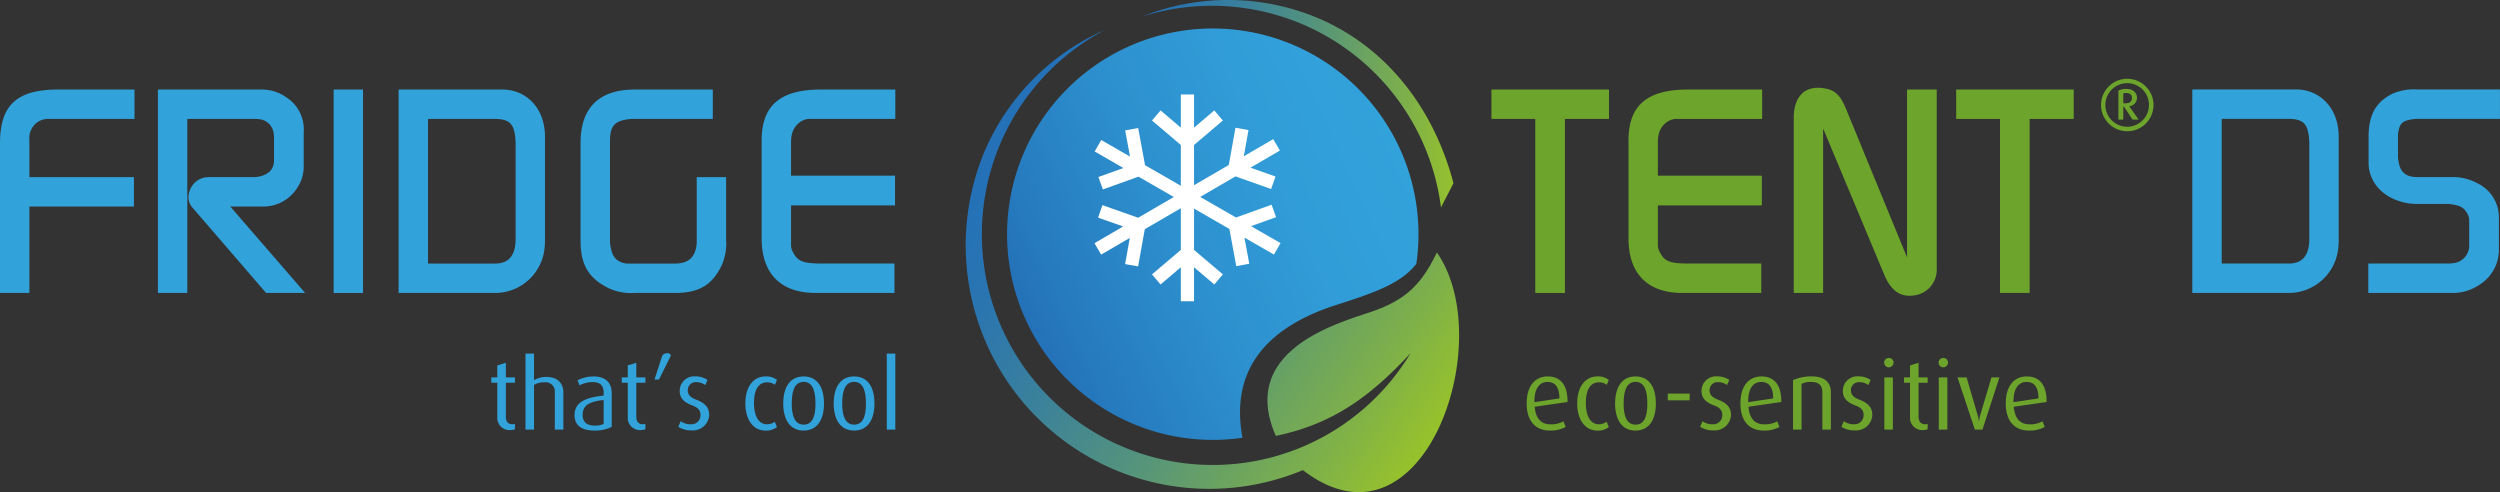 <svg xmlns="http://www.w3.org/2000/svg" xmlns:xlink="http://www.w3.org/1999/xlink" id="Ebene_1" data-name="Ebene 1" viewBox="0 0 371.659 73.163"><rect x="0" y="0" width="371.659" height="73.163" fill="#333333" stroke="none"/><defs><style>.cls-1{fill:url(#linear-gradient);}.cls-2{fill:url(#Neues_Verlaufsfeld_1);}.cls-3{fill:url(#Neues_Verlaufsfeld_1-2);}.cls-4{fill:#fff;}.cls-5{fill:#32a2db;}.cls-6{fill:#6da42b;}</style><linearGradient id="linear-gradient" x1="66.023" y1="269.088" x2="109.279" y2="225.832" gradientTransform="translate(184.175 -228.23) rotate(20.409)" gradientUnits="userSpaceOnUse"><stop offset="0" stop-color="#2471b8"></stop><stop offset="0.102" stop-color="#267abe"></stop><stop offset="0.421" stop-color="#2d90ce"></stop><stop offset="0.727" stop-color="#319dd8"></stop><stop offset="1" stop-color="#32a2db"></stop></linearGradient><linearGradient id="Neues_Verlaufsfeld_1" x1="147.033" y1="25.469" x2="210.179" y2="67.858" gradientUnits="userSpaceOnUse"><stop offset="0" stop-color="#2471b8"></stop><stop offset="0.132" stop-color="#2a75b0"></stop><stop offset="0.332" stop-color="#3b819b"></stop><stop offset="0.575" stop-color="#579579"></stop><stop offset="0.85" stop-color="#7eb04a"></stop><stop offset="1" stop-color="#95c12d"></stop></linearGradient><linearGradient id="Neues_Verlaufsfeld_1-2" x1="169.757" y1="15.42" x2="216.077" y2="15.42" xlink:href="#Neues_Verlaufsfeld_1"></linearGradient></defs><path class="cls-1" d="M198.632,45.341c5.618-1.8,9.634-3.174,11.924-6.115a30.581,30.581,0,1,0-25.843,25.851C182.779,54.691,188.664,48.542,198.632,45.341Z"></path><path class="cls-2" d="M213.613,37.529c-2.268,4.7-4.574,7.111-10.017,8.912C198.135,48.247,184.212,52.4,189.67,64.8c8.234-1.719,13.81-5.583,20.018-12.282a34.323,34.323,0,1,1-45.4-48.081,34.463,34.463,0,0,0-18.446,19.393,36.207,36.207,0,0,0,47.847,46.062C211.492,83.557,222.882,50.831,213.613,37.529Z"></path><path class="cls-3" d="M216.077,27.24c-2.679-10.252-9.141-19.624-19.56-24.3a34.468,34.468,0,0,0-26.76-.467,34.337,34.337,0,0,1,44.466,28.364Z"></path><polygon class="cls-4" points="190.371 36.142 185.983 33.62 189.704 32.285 189.041 30.433 183.746 32.333 178.428 29.275 183.669 26.224 188.97 28.097 189.625 26.244 185.898 24.927 190.272 22.38 189.283 20.681 184.91 23.228 185.606 19.337 183.67 18.99 182.678 24.527 177.511 27.533 177.511 21.554 181.797 17.913 180.523 16.415 177.511 18.974 177.511 14.042 175.546 14.042 175.546 18.974 172.534 16.415 171.261 17.913 175.546 21.554 175.546 27.617 170.227 24.56 169.206 19.029 167.272 19.386 167.99 23.273 163.715 20.814 162.736 22.519 167.011 24.978 163.292 26.314 163.956 28.163 169.248 26.263 174.504 29.285 169.202 32.372 163.897 30.499 163.243 32.355 166.972 33.669 162.71 36.152 163.699 37.851 167.96 35.37 167.262 39.259 169.197 39.607 170.19 34.072 175.546 30.954 175.546 37.15 171.26 40.792 172.534 42.29 175.546 39.73 175.546 44.792 177.511 44.792 177.511 39.73 180.523 42.29 181.797 40.792 177.511 37.15 177.511 31.015 182.765 34.036 183.789 39.568 185.722 39.21 185.004 35.324 189.391 37.847 190.371 36.142"></polygon><path class="cls-5" d="M75.861,63.936a1.811,1.811,0,0,1-1.928-1.957V56.9H73.04v-.791h.893V54.322l1.266-.389v2.174h1.353V56.9H75.2V61.95c0,.619.274,1.123.979,1.123a1.673,1.673,0,0,0,.374-.059v.807A2.253,2.253,0,0,1,75.861,63.936Z"></path><path class="cls-5" d="M82.483,63.864v-5.5A1.38,1.38,0,0,0,80.9,56.841a2.714,2.714,0,0,0-1.51.389v6.634H78.123v-11.3H79.39v3.943a3.822,3.822,0,0,1,1.784-.474c1.971,0,2.577,1.2,2.577,2.289v5.54Z"></path><path class="cls-5" d="M88.36,64.008c-2.015,0-2.95-.879-2.95-2.289,0-2.058,1.928-2.663,4.332-2.907v-.475c0-1.2-.72-1.539-1.713-1.539a4.358,4.358,0,0,0-1.871.488l-.3-.748a5.136,5.136,0,0,1,2.375-.576c1.44,0,2.706.619,2.706,2.52v4.979A5.452,5.452,0,0,1,88.36,64.008Zm1.382-4.548c-1.957.244-3.123.662-3.123,2.23,0,1.123.69,1.584,1.842,1.584a2.8,2.8,0,0,0,1.281-.26Z"></path><path class="cls-5" d="M95.256,63.936a1.812,1.812,0,0,1-1.928-1.957V56.9h-.893v-.791h.893V54.322l1.266-.389v2.174h1.353V56.9H94.594V61.95c0,.619.273,1.123.979,1.123a1.682,1.682,0,0,0,.374-.059v.807A2.247,2.247,0,0,1,95.256,63.936Z"></path><path class="cls-5" d="M97.963,56.423H97.3l1.151-3.554a.908.908,0,0,1,.791-.36.458.458,0,0,1,.49.36Z"></path><path class="cls-5" d="M102.831,63.979a3.444,3.444,0,0,1-1.986-.531l.345-.836a2.444,2.444,0,0,0,1.511.461,1.345,1.345,0,0,0,1.44-1.338c0-.808-.432-1.167-1.282-1.484-1.51-.56-1.813-1.367-1.813-2.173a2.165,2.165,0,0,1,2.317-2.129,3.242,3.242,0,0,1,1.814.531l-.331.764a2.2,2.2,0,0,0-1.3-.432,1.189,1.189,0,0,0-1.3,1.223c0,.748.547,1.109,1.3,1.4,1.51.576,1.885,1.383,1.885,2.274A2.415,2.415,0,0,1,102.831,63.979Z"></path><path class="cls-5" d="M113.76,64.008c-1.7,0-2.951-1.525-2.951-4.03,0-2.547,1.252-4.016,2.98-4.016a2.517,2.517,0,0,1,1.712.518l-.3.734a1.808,1.808,0,0,0-1.151-.373c-1.41,0-1.958,1.281-1.958,3.094,0,1.856.662,3.138,1.914,3.138a1.953,1.953,0,0,0,1.18-.375l.317.791A2.588,2.588,0,0,1,113.76,64.008Z"></path><path class="cls-5" d="M119.475,64.008c-2.115,0-3.037-1.742-3.037-4.014,0-2.319.937-4.032,3.023-4.032,2.131,0,3.037,1.713,3.037,4.032C122.5,62.266,121.577,64.008,119.475,64.008Zm0-7.239c-1.482,0-1.769,1.654-1.769,3.225s.316,3.135,1.769,3.135c1.483,0,1.756-1.582,1.756-3.135S120.958,56.769,119.475,56.769Z"></path><path class="cls-5" d="M126.978,64.008c-2.116,0-3.037-1.742-3.037-4.014,0-2.319.936-4.032,3.023-4.032,2.13,0,3.036,1.713,3.036,4.032C130,62.266,129.079,64.008,126.978,64.008Zm0-7.239c-1.482,0-1.77,1.654-1.77,3.225s.316,3.135,1.77,3.135c1.483,0,1.755-1.582,1.755-3.135S128.461,56.769,126.978,56.769Z"></path><path class="cls-5" d="M131.832,63.864v-11.3H133.1v11.3Z"></path><path class="cls-6" d="M228.155,60.468c.144,1.755.965,2.618,2.36,2.618a3.859,3.859,0,0,0,1.915-.445l.331.834a4.681,4.681,0,0,1-2.347.533c-2.028,0-3.453-1.281-3.453-4.044,0-2.635,1.295-4,3.123-4,1.856,0,2.978,1.209,2.95,3.8Zm1.887-3.685c-1.123,0-1.959.908-1.93,3.007l3.713-.56C231.825,57.474,231.149,56.783,230.042,56.783Z"></path><path class="cls-6" d="M237.427,64.008c-1.7,0-2.95-1.525-2.95-4.03,0-2.547,1.252-4.016,2.98-4.016a2.512,2.512,0,0,1,1.711.518l-.3.734a1.809,1.809,0,0,0-1.152-.373c-1.409,0-1.957,1.281-1.957,3.094,0,1.856.662,3.138,1.915,3.138a1.946,1.946,0,0,0,1.178-.375l.317.791A2.582,2.582,0,0,1,237.427,64.008Z"></path><path class="cls-6" d="M243.144,64.008c-2.115,0-3.036-1.742-3.036-4.014,0-2.319.935-4.032,3.021-4.032,2.131,0,3.038,1.713,3.038,4.032C246.167,62.266,245.245,64.008,243.144,64.008Zm0-7.239c-1.482,0-1.77,1.654-1.77,3.225s.316,3.135,1.77,3.135c1.483,0,1.755-1.582,1.755-3.135S244.627,56.769,243.144,56.769Z"></path><path class="cls-6" d="M247.939,59.517V58.511h3.252v1.006Z"></path><path class="cls-6" d="M254.735,63.979a3.446,3.446,0,0,1-1.986-.531l.346-.836a2.442,2.442,0,0,0,1.511.461,1.346,1.346,0,0,0,1.44-1.338c0-.808-.433-1.167-1.282-1.484-1.511-.56-1.814-1.367-1.814-2.173a2.165,2.165,0,0,1,2.317-2.129,3.24,3.24,0,0,1,1.814.531l-.33.764a2.209,2.209,0,0,0-1.3-.432,1.191,1.191,0,0,0-1.3,1.223c0,.748.548,1.109,1.3,1.4,1.512.576,1.886,1.383,1.886,2.274A2.416,2.416,0,0,1,254.735,63.979Z"></path><path class="cls-6" d="M259.933,60.468c.144,1.755.964,2.618,2.361,2.618a3.856,3.856,0,0,0,1.915-.445l.33.834a4.685,4.685,0,0,1-2.346.533c-2.03,0-3.455-1.281-3.455-4.044,0-2.635,1.3-4,3.124-4,1.857,0,2.98,1.209,2.951,3.8Zm1.885-3.685c-1.122,0-1.957.908-1.927,3.007l3.713-.56C263.6,57.474,262.927,56.783,261.818,56.783Z"></path><path class="cls-6" d="M270.919,63.864v-5.57c0-.72-.3-1.511-1.627-1.511a3.251,3.251,0,0,0-1.467.273v6.808h-1.267V56.509a6.482,6.482,0,0,1,2.835-.547c2.159,0,2.792,1.2,2.792,2.3v5.6Z"></path><path class="cls-6" d="M275.745,63.979a3.444,3.444,0,0,1-1.986-.531l.345-.836a2.445,2.445,0,0,0,1.512.461,1.345,1.345,0,0,0,1.439-1.338c0-.808-.433-1.167-1.283-1.484-1.509-.56-1.812-1.367-1.812-2.173a2.165,2.165,0,0,1,2.316-2.129,3.246,3.246,0,0,1,1.815.531l-.33.764a2.212,2.212,0,0,0-1.3-.432,1.191,1.191,0,0,0-1.3,1.223c0,.748.549,1.109,1.3,1.4,1.511.576,1.886,1.383,1.886,2.274A2.415,2.415,0,0,1,275.745,63.979Z"></path><path class="cls-6" d="M280.769,54.609a.7.7,0,1,1,.736-.69A.723.723,0,0,1,280.769,54.609Zm-.632,9.255V56.107H281.4v7.757Z"></path><path class="cls-6" d="M285.882,63.936a1.813,1.813,0,0,1-1.93-1.957V56.9h-.892v-.791h.892V54.322l1.268-.389v2.174h1.353V56.9H285.22V61.95c0,.619.272,1.123.978,1.123a1.691,1.691,0,0,0,.375-.059v.807A2.259,2.259,0,0,1,285.882,63.936Z"></path><path class="cls-6" d="M288.862,54.609a.7.7,0,1,1,.736-.69A.723.723,0,0,1,288.862,54.609Zm-.633,9.255V56.107H289.5v7.757Z"></path><path class="cls-6" d="M294.722,63.864h-1.137l-2.575-7.757h1.352l1.626,5.555a5.564,5.564,0,0,1,.2.95h.028a4.9,4.9,0,0,1,.187-.95l1.655-5.555h1.181Z"></path><path class="cls-6" d="M299.374,60.468c.144,1.755.966,2.618,2.36,2.618a3.853,3.853,0,0,0,1.915-.445l.33.834a4.675,4.675,0,0,1-2.345.533c-2.029,0-3.453-1.281-3.453-4.044,0-2.635,1.294-4,3.123-4,1.855,0,2.978,1.209,2.95,3.8Zm1.887-3.685c-1.122,0-1.958.908-1.929,3.007l3.713-.56C303.045,57.474,302.368,56.783,301.261,56.783Z"></path><path class="cls-5" d="M0,43.552V21.29c0-5.671,2.52-7.98,8.652-7.98H19.994v4.367H6.93a4.77,4.77,0,0,0-.756.168,2.858,2.858,0,0,0-1.806,2.941v5.543H19.91V30.7H4.368V43.552Z"></path><path class="cls-5" d="M23.476,43.552V13.31H38.767a6.359,6.359,0,0,1,3.822,1.174,5.639,5.639,0,0,1,2.563,5.125v5.209a5.64,5.64,0,0,1-.967,3.107A5.929,5.929,0,0,1,39.4,30.7H34.23L45.361,43.552h-5.8l-11.131-12.9a2.41,2.41,0,0,1-.251-2.227,2.918,2.918,0,0,1,2.394-2.057,4.46,4.46,0,0,1,.756-.043h6.594c.127,0,.295-.041.421-.041,1.638-.294,2.394-1.175,2.394-2.437V20.492a2.4,2.4,0,0,0-.042-.547,2.392,2.392,0,0,0-2.184-2.227c-.126,0-.294-.041-.462-.041H27.846V43.552Z"></path><path class="cls-5" d="M49.6,43.552V13.31h4.369V43.552Z"></path><path class="cls-5" d="M59.262,43.552V13.31H74.678c3.528,0,6.341,2.728,6.341,7.014V35.865a12.153,12.153,0,0,1-.083,1.218,7.4,7.4,0,0,1-7.1,6.469Zm14.365-4.369c1.932,0,3.023-1.135,3.023-3.654V21.12c0-.209-.041-.419-.041-.628-.211-2.1-.882-2.815-3.108-2.815H63.63V39.183Z"></path><path class="cls-5" d="M86.308,35.74V21.247c0-5.209,2.731-7.937,8.065-7.937h11.594v4.367H94c-.211,0-.379.041-.547.041-2.058.252-2.772,1.008-2.772,3.235V35.992a3.149,3.149,0,0,0,.085.628c.252,1.639.922,2.311,2.309,2.563h7.267c1.89,0,2.94-.84,3.192-2.647a1.557,1.557,0,0,0,.042-.46V26.329h4.369v9.284a7.97,7.97,0,0,1-.673,3.865c-1.427,2.939-3.4,4.074-6.93,4.074H94.289a7.939,7.939,0,0,1-3.822-.715C87.442,41.326,86.308,39.31,86.308,35.74Z"></path><path class="cls-5" d="M113.23,35.445V20.869c0-5.125,2.689-7.559,8.822-7.559H133.1v4.367H120.33a2.465,2.465,0,0,0-1.429.5,3.038,3.038,0,0,0-1.218,2.016,4.758,4.758,0,0,0-.083.8V26.12h15.457v4.411H117.6v5.922a2.1,2.1,0,0,0,.209.882c.756,1.553,1.513,1.848,4.621,1.848h10.544v4.369h-11.72C116.088,43.552,113.23,40.7,113.23,35.445Z"></path><path class="cls-6" d="M221.725,17.677V13.31H239.2v4.367h-6.553V43.552h-4.41V17.677Z"></path><path class="cls-6" d="M242.1,35.445V20.869c0-5.125,2.687-7.559,8.82-7.559h11.047v4.367H249.193a2.46,2.46,0,0,0-1.428.5,3.034,3.034,0,0,0-1.217,2.016,4.551,4.551,0,0,0-.085.8V26.12H261.92v4.411H246.463v5.922a2.118,2.118,0,0,0,.21.882c.756,1.553,1.511,1.848,4.621,1.848h10.543v4.369h-11.72C244.951,43.552,242.1,40.7,242.1,35.445Z"></path><path class="cls-6" d="M266.664,43.552v-26c0-3.361,1.806-5.084,5-4.328,1.218.295,1.974,1.051,2.729,2.857l9.115,22.178V13.31h4.411V39.939a3.846,3.846,0,0,1-3.444,3.992c-1.932.252-3.319-.674-4.327-3.025l-9.115-21.8V43.552Z"></path><path class="cls-6" d="M290.813,17.677V13.31h17.475v4.367h-6.554V43.552h-4.409V17.677Z"></path><path class="cls-6" d="M316.25,19.511a3.9,3.9,0,1,1,3.9-3.906A3.906,3.906,0,0,1,316.25,19.511Zm0-7.151a3.24,3.24,0,1,0,3.223,3.245A3.239,3.239,0,0,0,316.25,12.36Zm.792,5.424-1.287-1.926h-.1v1.926h-.725V13.471a2.481,2.481,0,0,1,1.155-.253c1.045,0,1.605.594,1.605,1.309a1.258,1.258,0,0,1-1.155,1.265l1.408,1.992Zm-1.013-3.961a1.23,1.23,0,0,0-.374.055v1.486h.276c.616,0,1.011-.2,1.011-.826C316.942,13.944,316.447,13.823,316.029,13.823Z"></path><path class="cls-5" d="M325.918,43.548V13.3h15.417c3.528,0,6.342,2.73,6.342,7.015V35.861a11.866,11.866,0,0,1-.084,1.218,7.4,7.4,0,0,1-7.1,6.469Zm14.367-4.369c1.931,0,3.024-1.134,3.024-3.654V21.116c0-.21-.042-.42-.042-.63-.21-2.1-.883-2.814-3.108-2.814h-9.872V39.179Z"></path><path class="cls-5" d="M352.084,43.548V39.179h12.055c.168,0,.294-.042.463-.042a2.651,2.651,0,0,0,2.478-2.478V32.836a2.011,2.011,0,0,0-.336-1.176c-.42-.756-1.008-1.134-2.4-1.3a1.575,1.575,0,0,0-.462-.042h-4.536c-.421,0-.841-.042-1.261-.084-3.738-.588-5.964-3.109-5.964-6.049V20.36c0-3.361,1.133-5.293,3.738-6.511a8.093,8.093,0,0,1,3.529-.546h12.266v4.369H359.183c-.127,0-.3.042-.421.042-1.553.21-2.015.588-2.225,1.932a2.583,2.583,0,0,0-.042.546v2.983a2.759,2.759,0,0,0,.042.587c.21,1.765,1.05,2.563,2.814,2.563h5.293a7.621,7.621,0,0,1,3.738.966,5.573,5.573,0,0,1,3.109,4.831v4.789a6.132,6.132,0,0,1-2.815,5.377,7.059,7.059,0,0,1-4.032,1.26Z"></path></svg>